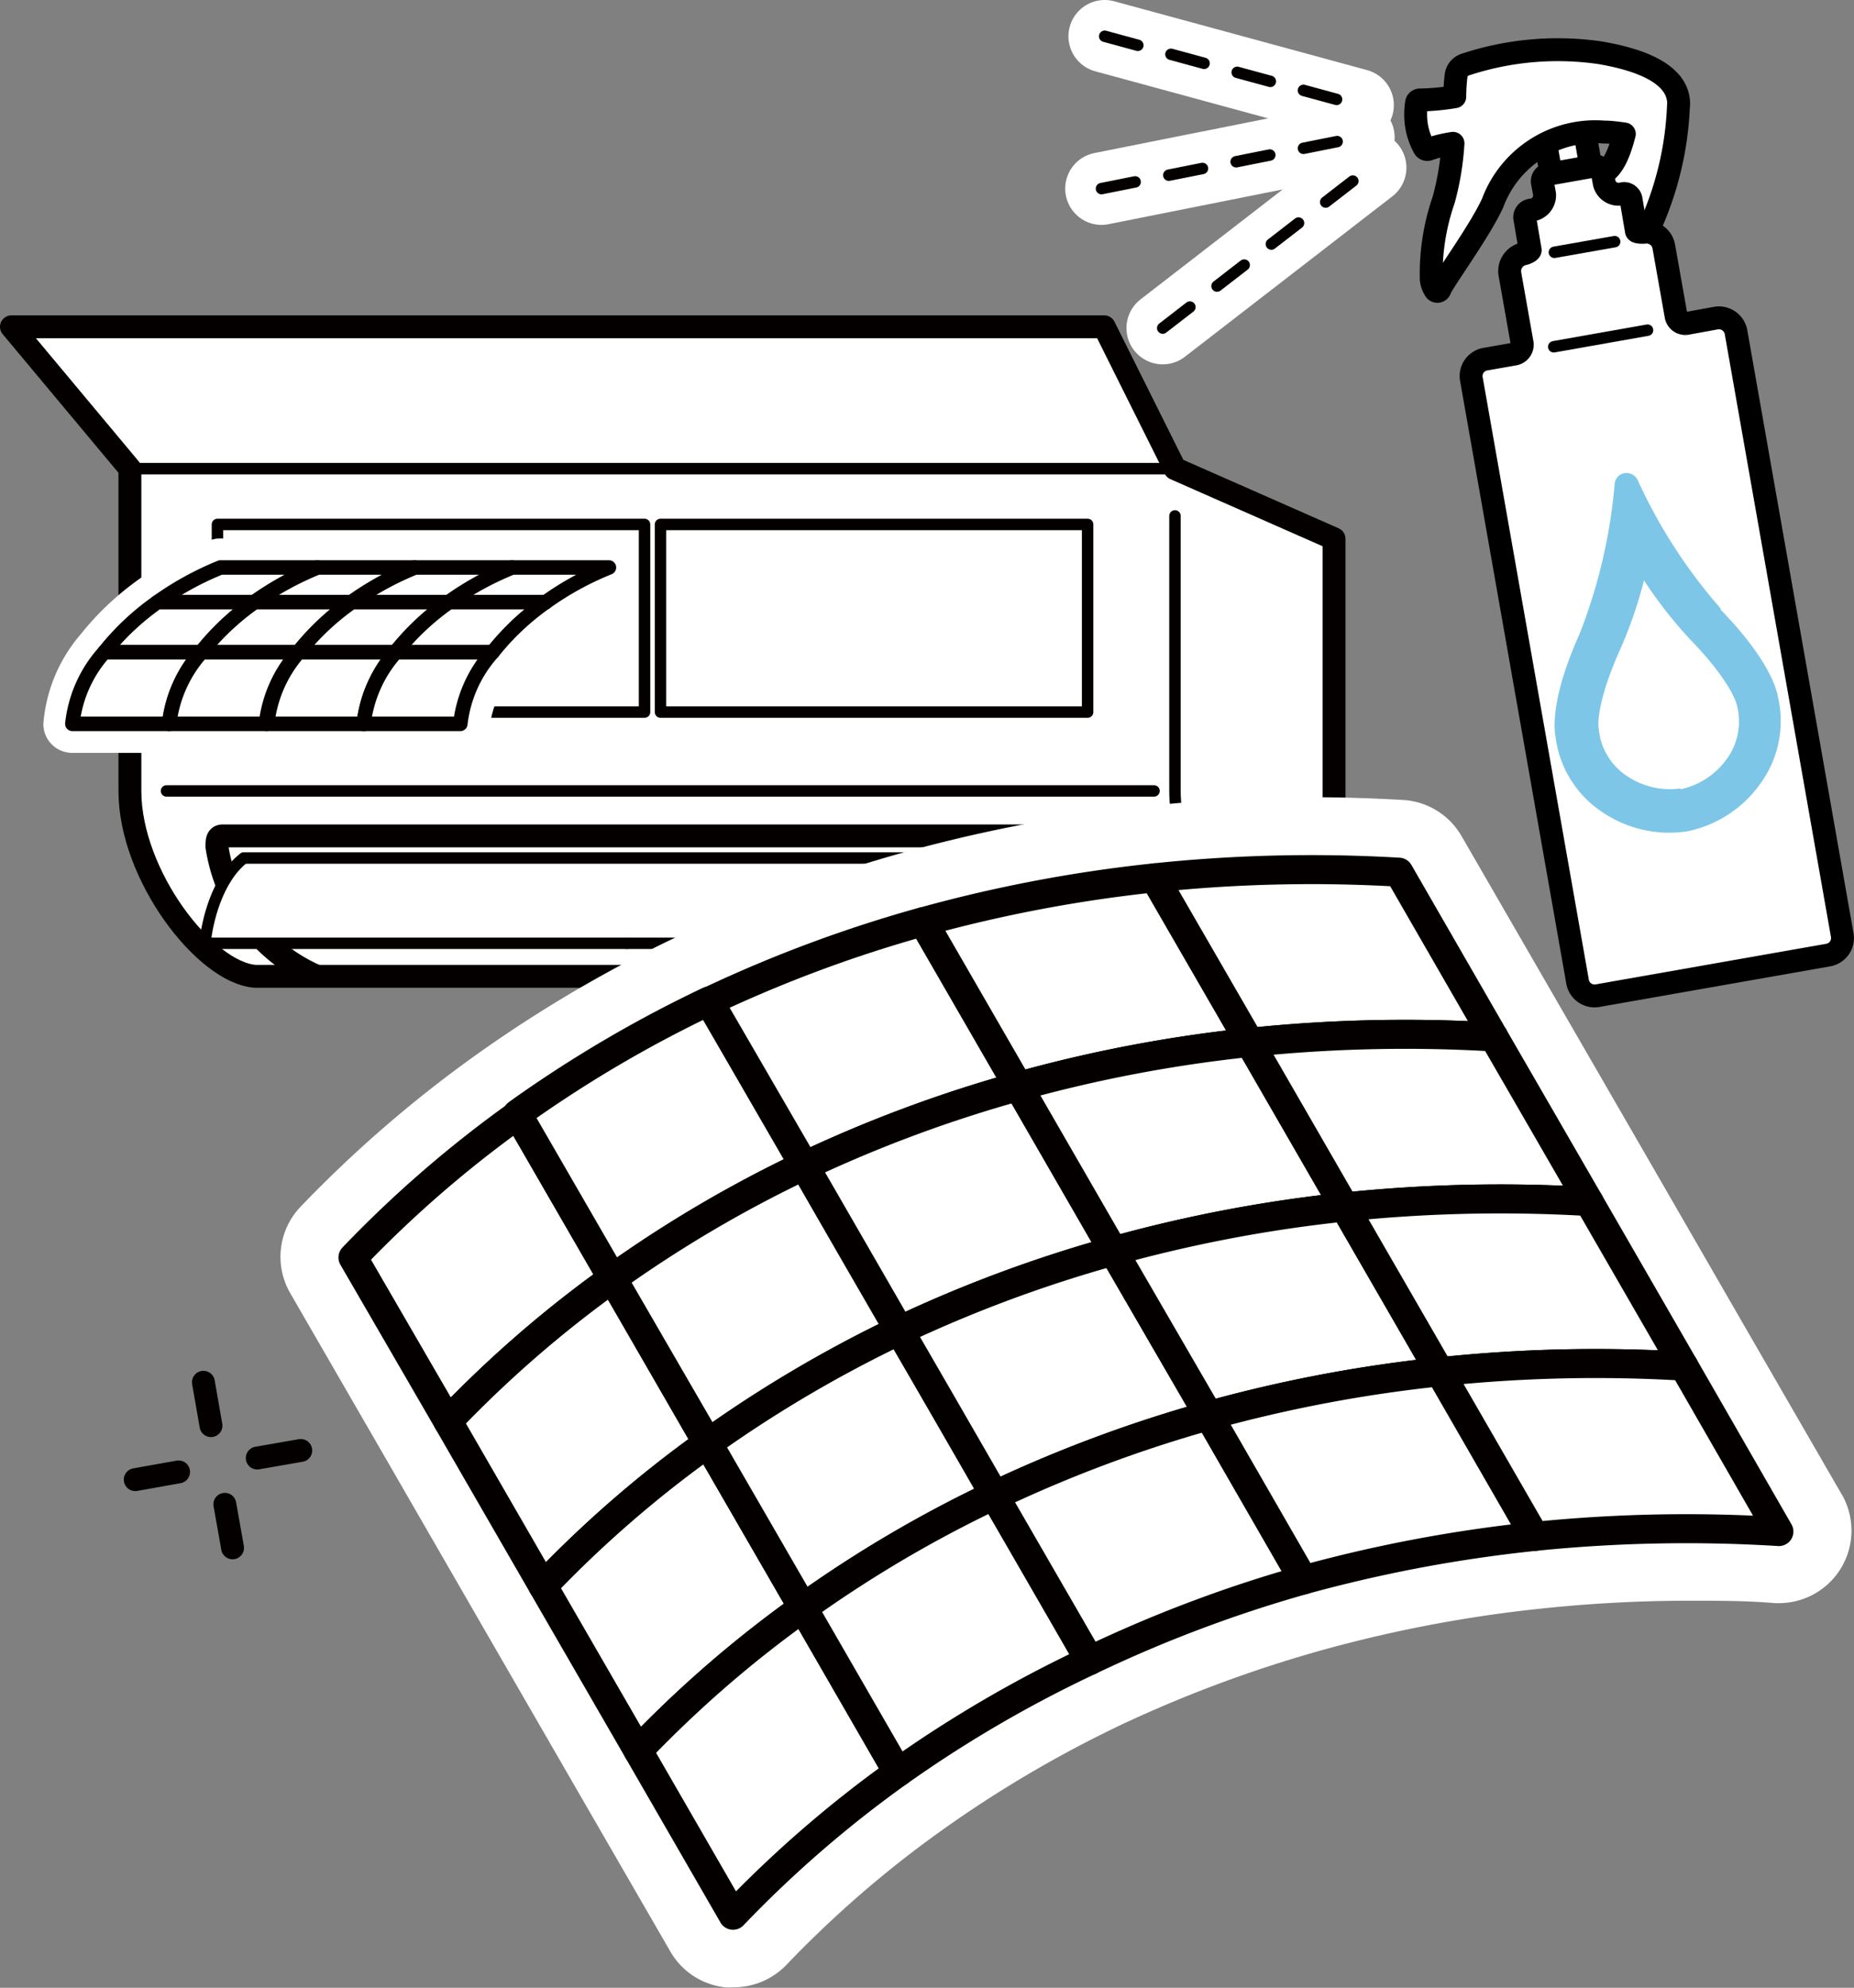 <svg xmlns="http://www.w3.org/2000/svg" viewBox="0 0 115.03 123.3"><rect x="0" y="0" width="115.03" height="123.3" fill="#808080" stroke="none"/><defs><style>.cls-1,.cls-11,.cls-2,.cls-9{fill:none}.cls-1{stroke:#fff;stroke-width:4.5px}.cls-1,.cls-11,.cls-13,.cls-14,.cls-2,.cls-4,.cls-9{stroke-linecap:round;stroke-linejoin:round}.cls-11,.cls-13,.cls-14,.cls-2,.cls-9{stroke:#040000}.cls-11,.cls-2{stroke-width:.71px}.cls-2{stroke-dasharray:2.13 2.13}.cls-13,.cls-14,.cls-4,.cls-6{fill:#fff}.cls-4{stroke:#000}.cls-4,.cls-9{stroke-width:1.42px}.cls-13{stroke-width:.9px}.cls-14{stroke-width:1.8px}</style></defs><g id="レイヤー_2" data-name="レイヤー 2"><g id="デザイン1"><path class="cls-1" d="M68.54 2.25l15.69 4.27M72.14 20.35l12.87-9.95M68.34 11.7l15.94-3.18"/><path class="cls-2" d="M68.54 2.25l15.69 4.27M72.14 20.35l12.87-9.95M68.34 11.7l15.94-3.18"/><path stroke-width="1.42" stroke-miterlimit="10" stroke="#000" fill="#fff" d="M95.57 7.026l2.472-.436.667 3.782-2.472.436z"/><path class="cls-4" d="M104.15 6.52a2 2 0 00-.27-1.08c-.58-1-2.09-1.74-4.62-2.17a18.29 18.29 0 00-8.33.73.83.83 0 00-.59.7 11.78 11.78 0 00-.08 1.3 14.21 14.21 0 01-2.15.2.21.21 0 00-.22.18 4.55 4.55 0 000 1.43 4.29 4.29 0 00.47 1.35.22.22 0 00.27.1 8.41 8.41 0 011.52-.37 17.12 17.12 0 01-.58 3.51 14 14 0 00-.77 4.91 1.4 1.4 0 00.22.65.17.17 0 00.32 0c.14-.45 2.46-3.59 3.27-5.37a6.79 6.79 0 016.89-4.4c.46 0 1 .08 1.28.12-.32 1.22-.7 2.17-1.46 2.53-1.12.54-.83 2.62 0 2.91s2.17 2.18 2.9.62a20.07 20.07 0 001.92-7.84z"/><path class="cls-4" d="M106.47 19.73l-1.81.33a.58.58 0 01-.67-.47l-.76-4.29a1.09 1.09 0 00-1.25-.89c-.09 0-.43 0-.45-.08l-.34-2a.44.44 0 00-.54-.31.91.91 0 01-1.11-.64l-.14-.76a.45.45 0 00-.54-.31l-2.76.49a.45.45 0 00-.41.48l.14.75a.92.92 0 01-.83 1 .45.45 0 00-.4.48l.34 2c0 .09-.3.22-.39.23a1.1 1.1 0 00-.87 1.26l.76 4.29a.59.59 0 01-.47.67l-1.82.32a1.06 1.06 0 00-.86 1.23l6.59 37.39a1.07 1.07 0 001.24.86l14.32-2.52a1.07 1.07 0 00.86-1.24l-6.59-37.4a1.08 1.08 0 00-1.24-.87z"/><path d="M106.79 37.78a32.44 32.44 0 01-5.18-8 .77.77 0 00-.82-.43.73.73 0 00-.61.68 33.16 33.16 0 01-2.18 9.3c-1.35 3-1.7 5.16-1.49 6.37a6.58 6.58 0 002.9 4.67 7.37 7.37 0 005.25 1.2 7.35 7.35 0 004.53-2.92 6.59 6.59 0 001.13-5.39c-.22-1.2-1.29-3.11-3.59-5.47" fill="#7dc6e8"/><path class="cls-6" d="M104.23 48.91a4.76 4.76 0 01-3.22-.73 3.93 3.93 0 01-1.82-3c-.09-.48.08-2.09 1.29-4.8A27.23 27.23 0 00102 36a26.85 26.85 0 002.88 3.68c2.1 2.16 2.8 3.62 2.89 4.09a3.94 3.94 0 01-.68 3.37 4.73 4.73 0 01-2.79 1.81z"/><path stroke-miterlimit="10" stroke="#000" fill="#fff" stroke-width=".71" stroke-linecap="round" d="M96.44 15.65l3.74-.66"/><path stroke="#000" stroke-width=".71" stroke-linejoin="round" stroke-linecap="round" fill="none" d="M96.4 21.51l5.82-1.03"/><path class="cls-9" d="M14.43 96.01l-.48-2.7M12.62 85.74l.47 2.69M18.66 89.97l-2.7.47M11.08 91.3l-2.69.48"/><path class="cls-6" d="M8.06 29.07l-7.35-8.8h67.8l4.39 8.8 9.87 4.35v27.14H15.85c-3.12-.21-7.79-6.28-7.79-11.49v-20z"/><path class="cls-9" d="M8.06 29.07l-7.35-8.8h67.8l4.39 8.8 9.87 4.35v27.14H15.85c-3.12-.21-7.79-6.28-7.79-11.49v-20z"/><path d="M19.57 60.52a10.47 10.47 0 01-6.11-8c0-.35 0-.67.36-.67h54.62a.41.41 0 01.4.28c.78 2.85 2.36 6.39 5.44 8.44" stroke-width="1.42" stroke-miterlimit="10" stroke="#040000" fill="none"/><path class="cls-11" d="M72.9 49.06c0 3.4 2.06 7.18 4.32 9.45M10.33 49.06H71.6M72.9 32v17.06M8.06 29.07H72.9"/><path d="M15.13 53.22c-1.68 1.3-2.29 4-2.41 5.29h26.19" fill="#fff" stroke-width=".71" stroke="#040000" stroke-linejoin="round" stroke-linecap="round"/><path class="cls-11" d="M13.49 32.53h26.5v11.64h-26.5zM40.98 32.53h26.5v11.64h-26.5z"/><path class="cls-6" d="M39.54 34.85a1.79 1.79 0 00-1.76-1.45H13.65a2 2 0 00-.68.13 21.07 21.07 0 00-4.28 2.35A17.91 17.91 0 005 39.35a9.66 9.66 0 00-2.31 5.55 1.79 1.79 0 001.8 1.8h24.12a1.81 1.81 0 001.8-1.8A6.35 6.35 0 0132 41.57a14 14 0 012.92-2.76 17.18 17.18 0 013.56-1.94 1.81 1.81 0 001.06-2.02z"/><path class="cls-13" d="M19.68 35.2h-6a19.07 19.07 0 00-3.91 2.15h6a19.07 19.07 0 013.91-2.15z"/><path class="cls-13" d="M25.71 35.2h-6a19.07 19.07 0 00-3.91 2.15h6a19.07 19.07 0 013.91-2.15z"/><path class="cls-13" d="M31.75 35.2h-6a19.07 19.07 0 00-3.91 2.15h6a18.9 18.9 0 013.91-2.15z"/><path class="cls-13" d="M37.78 35.2h-6a18.9 18.9 0 00-3.92 2.15h6a18.9 18.9 0 013.92-2.15zM15.77 37.35h-6a15.76 15.76 0 00-3.3 3.11h6a15.76 15.76 0 013.3-3.11z"/><path class="cls-13" d="M21.8 37.35h-6a15.76 15.76 0 00-3.3 3.11h6a15.76 15.76 0 013.3-3.11z"/><path class="cls-13" d="M27.83 37.35h-6a15.76 15.76 0 00-3.3 3.11h6a15.76 15.76 0 013.3-3.11z"/><path class="cls-13" d="M33.86 37.35h-6a15.76 15.76 0 00-3.3 3.11h6a15.76 15.76 0 013.3-3.11zM12.47 40.46h-6a7.89 7.89 0 00-1.98 4.44h6a8 8 0 011.98-4.44z"/><path class="cls-13" d="M18.5 40.46h-6a8 8 0 00-2 4.44h6a8 8 0 012-4.44z"/><path class="cls-13" d="M24.53 40.46h-6a8 8 0 00-1.95 4.44h6a8 8 0 011.95-4.44z"/><path class="cls-13" d="M30.56 40.46h-6a8 8 0 00-2 4.44h6a8 8 0 012-4.44z"/><path class="cls-11" d="M38.91 58.51h29.72a10.49 10.49 0 011.18-3.42l-.65-1.87h-54"/><path class="cls-6" d="M114.27 92.7l-5.9-10.21-5.89-10.21-5.9-10.21-5.9-10.21a4.49 4.49 0 00-3.63-2.24c-1.91-.11-3.85-.17-5.75-.17a97.32 97.32 0 00-10.13.55 93.51 93.51 0 00-15.09 2.87 88.44 88.44 0 00-14 5.2 82.34 82.34 0 00-12.58 7.39 77.31 77.31 0 00-10.87 9.41A4.5 4.5 0 0018 80.2l5.9 10.21 5.89 10.21 5.89 10.2 5.9 10.21a4.48 4.48 0 003.42 2.24 4.71 4.71 0 00.53 0 4.54 4.54 0 003.26-1.39 67.71 67.71 0 019.59-8.31A73.76 73.76 0 0169.53 107a79.8 79.8 0 0112.55-4.66 83.16 83.16 0 0113.62-2.57 87.54 87.54 0 019.19-.48c1.72 0 3.48 0 5.22.15h.26a4.5 4.5 0 003.9-6.75z"/><path class="cls-14" d="M27.79 88.16L21.9 78a72.29 72.29 0 0110.23-8.86L38 79.3a72.38 72.38 0 00-10.21 8.86z"/><path class="cls-14" d="M33.69 98.38l-5.9-10.22A72.38 72.38 0 0138 79.3l5.89 10.22a71.66 71.66 0 00-10.2 8.86z"/><path class="cls-14" d="M39.59 108.59l-5.9-10.21a71.66 71.66 0 0110.23-8.86l5.9 10.21a71.74 71.74 0 00-10.23 8.86z"/><path class="cls-14" d="M45.48 118.8l-5.89-10.21a71.74 71.74 0 0110.23-8.86l5.89 10.21a72.29 72.29 0 00-10.23 8.86zM38 79.3l-5.9-10.21a77.54 77.54 0 0111.89-7l5.9 10.21a77.54 77.54 0 00-11.89 7z"/><path class="cls-14" d="M43.92 89.52L38 79.3a77.54 77.54 0 0111.89-7q2.94 5.12 5.89 10.21a78.56 78.56 0 00-11.86 7.01z"/><path class="cls-14" d="M49.82 99.73l-5.9-10.21a78.56 78.56 0 0111.89-7q3 5.11 5.9 10.22a76.74 76.74 0 00-11.89 6.99z"/><path class="cls-14" d="M55.71 109.94l-5.89-10.21a76.74 76.74 0 0111.89-7l5.9 10.27a77.31 77.31 0 00-11.9 6.94zM49.92 72.32L44 62.11a82.82 82.82 0 0113.27-4.94l5.9 10.22a82.78 82.78 0 00-13.25 4.93z"/><path class="cls-14" d="M55.81 82.53q-2.94-5.1-5.89-10.21a82.78 82.78 0 0113.27-4.93l5.89 10.21a82.78 82.78 0 00-13.27 4.93z"/><path class="cls-14" d="M61.71 92.75q-2.94-5.11-5.9-10.22a82.78 82.78 0 0113.27-4.93L75 87.81a82.82 82.82 0 00-13.29 4.94z"/><path class="cls-14" d="M67.61 103l-5.9-10.21A82.82 82.82 0 0175 87.81L80.87 98a82.7 82.7 0 00-13.26 5zM63.19 67.39l-5.9-10.22a88.54 88.54 0 0114.35-2.72l5.9 10.21a87.08 87.08 0 00-14.35 2.73z"/><path class="cls-14" d="M69.08 77.6l-5.89-10.21a87.08 87.08 0 0114.35-2.73l5.89 10.21a87.48 87.48 0 00-14.35 2.73z"/><path class="cls-14" d="M75 87.81L69.08 77.6a87.48 87.48 0 0114.35-2.73l5.9 10.22A87.47 87.47 0 0075 87.81z"/><path class="cls-14" d="M80.87 98L75 87.81a87.47 87.47 0 0114.35-2.72l5.87 10.21A88.54 88.54 0 0080.87 98zM77.54 64.66l-5.9-10.21a93 93 0 0115.15-.35l5.89 10.22a92.84 92.84 0 00-15.14.34z"/><path class="cls-14" d="M83.43 74.87l-5.89-10.21a92.84 92.84 0 0115.14-.34l5.9 10.21a93 93 0 00-15.15.34z"/><path class="cls-14" d="M89.33 85.09l-5.9-10.22a93 93 0 0115.15-.34l5.89 10.21a91.74 91.74 0 00-15.14.35z"/><path class="cls-14" d="M95.22 95.3l-5.89-10.21a91.74 91.74 0 0115.14-.35l5.9 10.26a93 93 0 00-15.15.3z"/></g></g></svg>